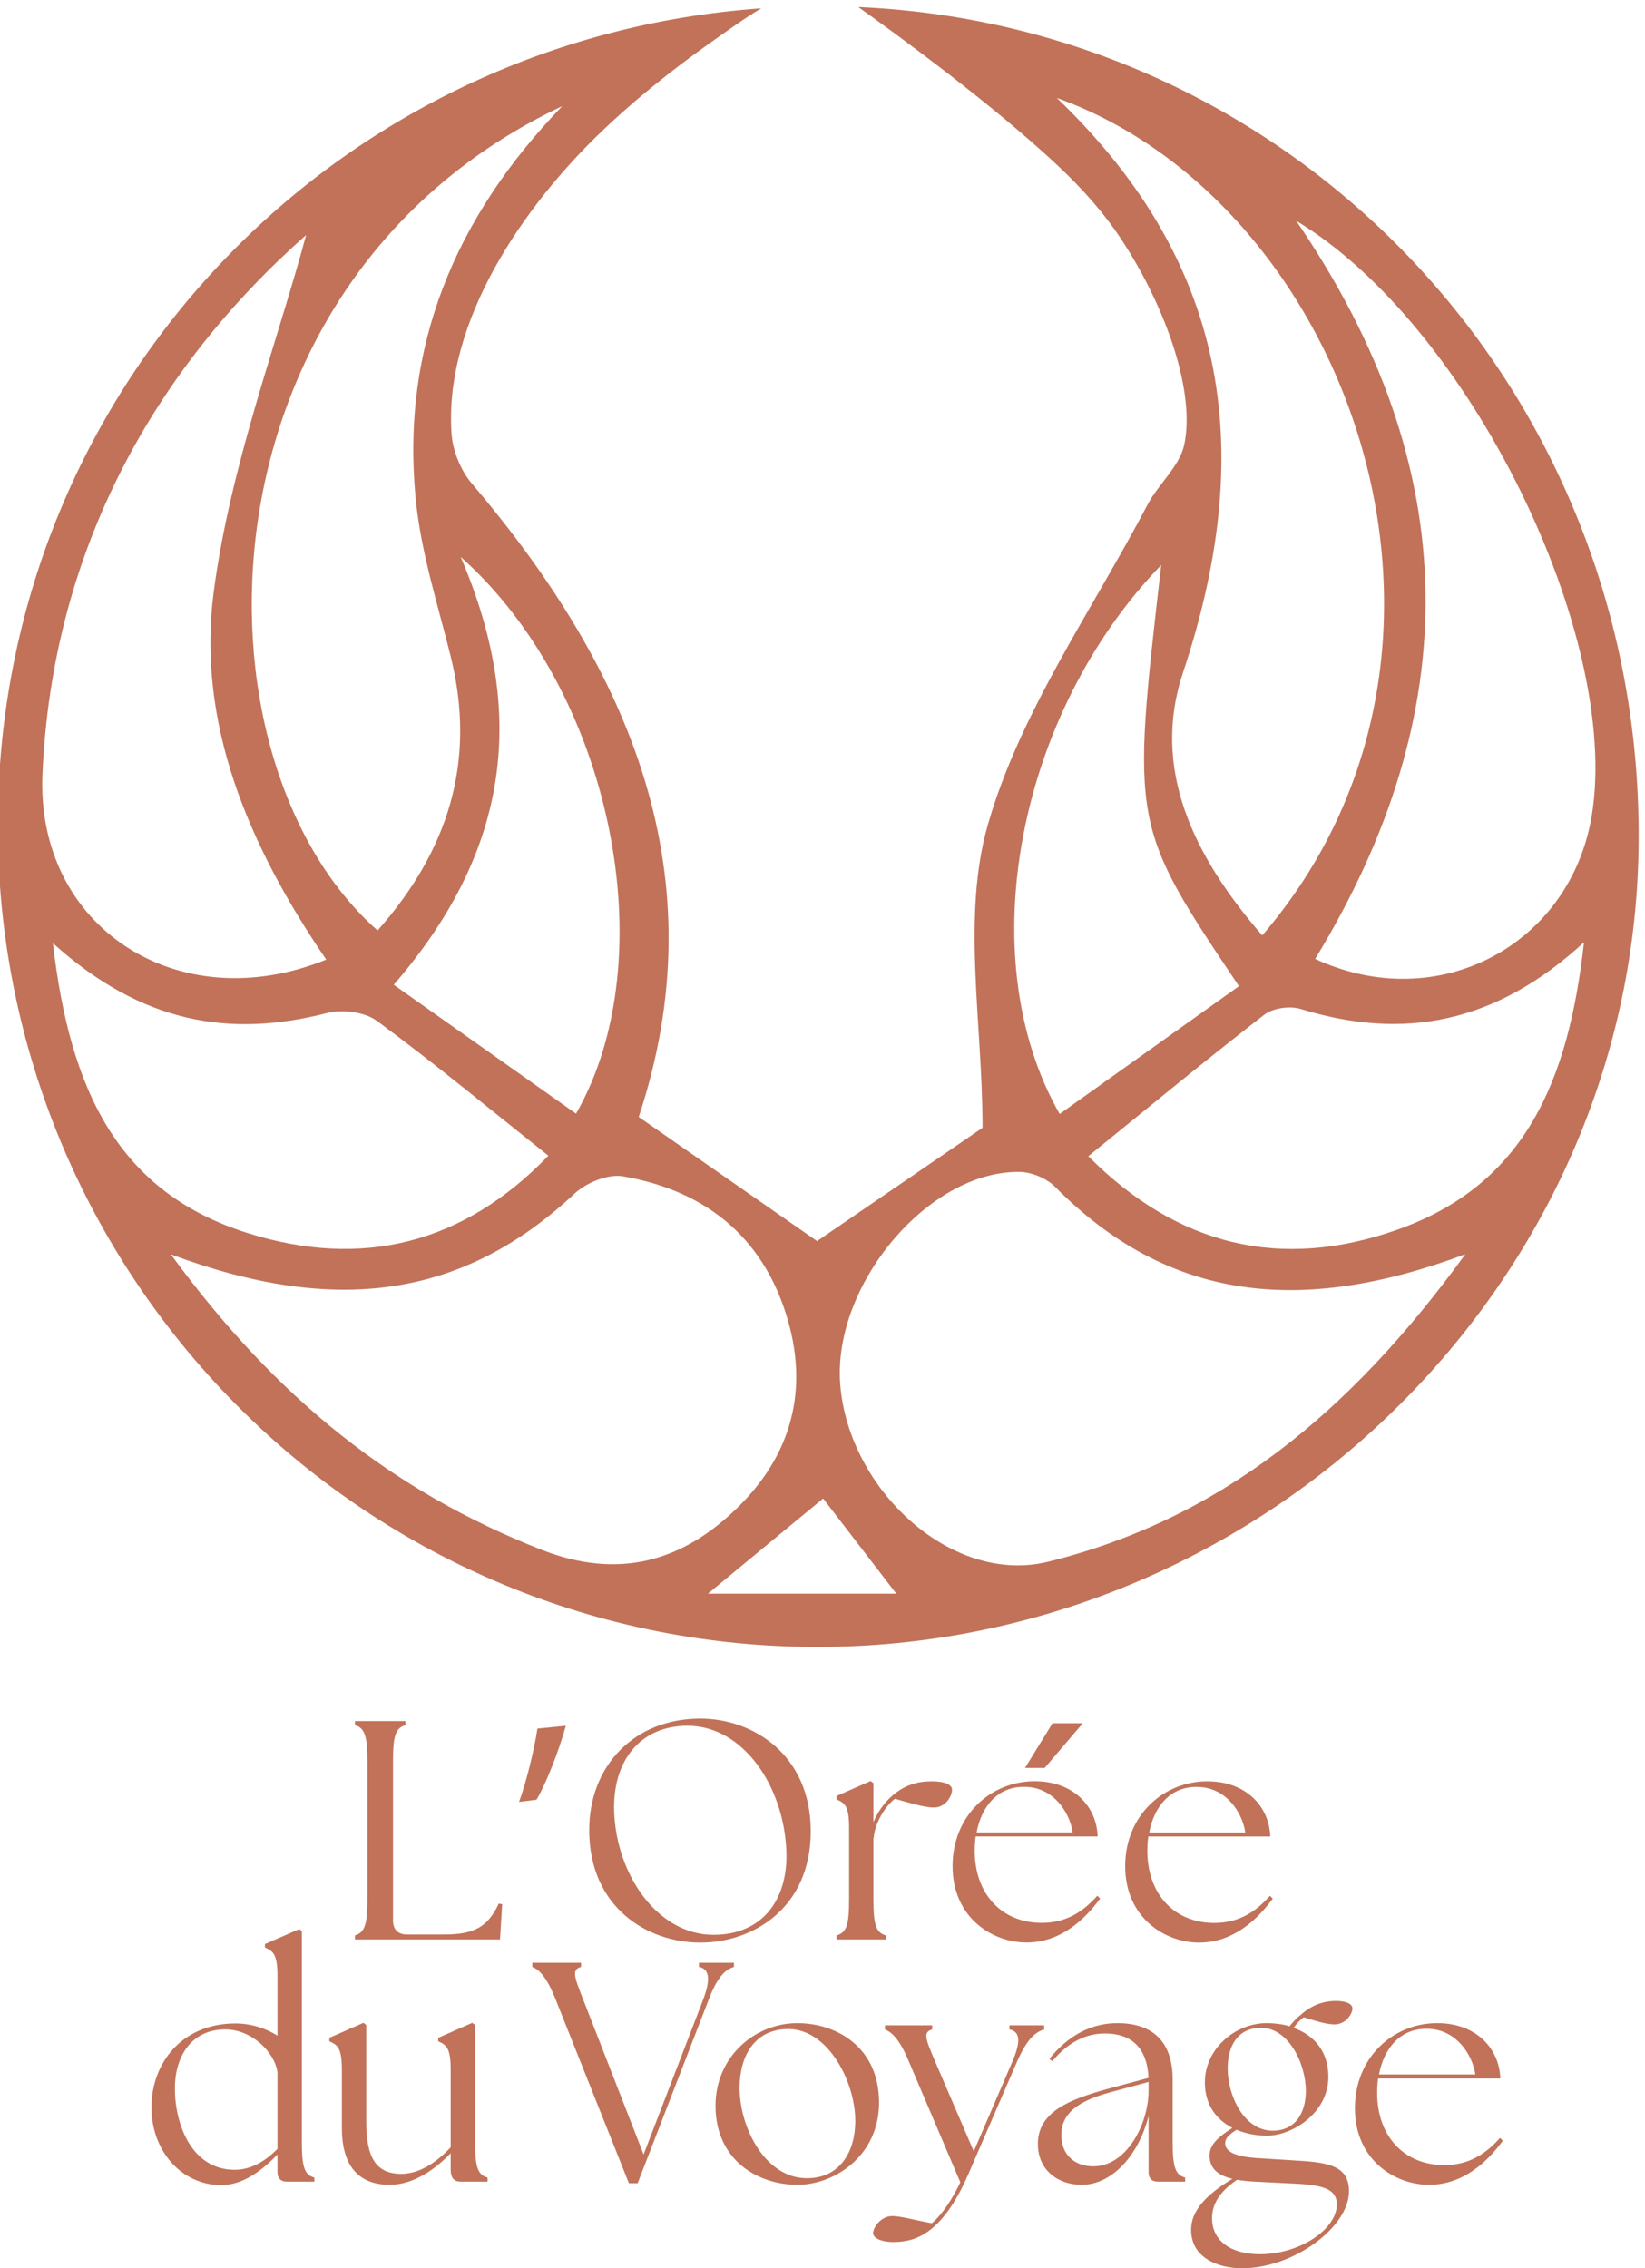 <svg xmlns:xlink="http://www.w3.org/1999/xlink" xmlns="http://www.w3.org/2000/svg" xmlns:svg="http://www.w3.org/2000/svg" id="svg1" width="1920.278" height="2648.023" viewBox="0 0 1920.278 2648.023"><defs id="defs1"></defs><g id="g1" transform="translate(-1040.47,-705.387)"><path id="path1" d="m 21794.5,17615.8 c -185.3,-1136.7 -1347.3,-1762.5 -2428.2,-1261.2 1310.7,2148.3 1326.5,4296.1 -166.3,6478.8 1528.3,-920.1 2850,-3652.1 2594.5,-5217.6 m -1702.9,-3636.5 c -1023.9,-363.5 -1932.2,-145 -2716.3,643.7 528.1,428.1 1029.5,843.2 1544,1241.5 76.6,59.6 226,79.9 321,50.4 895.7,-276 1703.6,-133.2 2485.4,585.4 -134.4,-1212.2 -514.6,-2123.5 -1634.1,-2521 M 17024,11063.8 c -845.9,-209.7 -1752.6,630.5 -1826.2,1554.2 -69.2,873.6 775.1,1881.3 1577.4,1867 104.7,-2.1 234.3,-56.3 307.9,-130.3 989.2,-999.5 2148.9,-1135.2 3601.2,-591.9 -1015.8,-1401.1 -2157.2,-2326.3 -3660.3,-2699 m -2987.4,-280.6 c 404.4,334.5 690.8,570.9 1011.1,835.3 177.7,-231.4 424.4,-552 642.1,-835.3 z m -1466.1,387.3 c -1281.8,504.6 -2312.4,1311.1 -3247.87,2591 1444.57,-539.2 2561.77,-384.9 3543.37,533 102.6,96.1 293,174.3 423.9,152.1 672.9,-115.9 1175.1,-479.9 1408.7,-1139.2 232.8,-657.9 108.4,-1261.7 -389.2,-1756.2 -491,-488.3 -1057,-649.2 -1738.9,-380.7 m -4282.85,5321.9 c 780.35,-703.1 1552.2,-832.7 2405.45,-612.9 134.4,34.4 331.6,10 439.2,-69.4 506.2,-373.1 991.2,-775.2 1504,-1182.8 -744.3,-773.5 -1634.5,-995 -2637.44,-679.5 -1140.84,358.2 -1562.87,1257.1 -1711.21,2544.6 m -91.78,1480.4 c 83.7,1980.9 998.51,3573.2 2314.33,4735.7 -256.4,-950.7 -664.55,-2022.9 -811.02,-3129.7 -150.93,-1142.7 296.06,-2218.2 987.42,-3230.3 -1302.55,-528.7 -2547.19,287.9 -2490.73,1624.3 m 4562.23,5867 c -939.5,-973.3 -1419.5,-2111.2 -1285.2,-3458 46.2,-462.7 192.7,-916 305.7,-1370.6 229.6,-923.4 -22.2,-1707.2 -641.5,-2407.1 -1703.63,1505.5 -1634.95,5700.3 1621,7235.7 m 121,-8843.5 c -515.5,364.5 -1022.4,723 -1600.2,1131.4 976.5,1127.7 1199.2,2331 587.6,3755.3 1325.5,-1177 1799.7,-3514.3 1012.6,-4886.7 m 5136,4815.3 c -263.6,-2284.6 -263.6,-2284.6 682.4,-3696.3 -519.8,-370.5 -1041.9,-742.7 -1573.6,-1121.9 -791.1,1386.6 -358.3,3527.3 891.2,4818.2 m 190.7,-945.4 c 624.9,1878.6 451.6,3550.6 -1107,5045.6 2558.2,-917.8 3980.2,-4815.3 1802.9,-7350.9 -608.4,700.7 -974.5,1467.3 -695.9,2305.3 m -2849.4,5843.4 c 377.4,-269 1179.1,-856.5 1745.3,-1386.4 214.3,-200.6 409,-416.1 569.8,-662.3 386,-590.7 644.7,-1329.7 545.7,-1793.1 -40.6,-190 -226.8,-344.7 -322.9,-527.7 -486.7,-928.9 -1116.5,-1817.9 -1400.3,-2806.3 -231.7,-807.5 -47,-1734.6 -47,-2661.4 -403.5,-276.4 -933.6,-639.3 -1452.6,-994.5 -465,323.8 -992.6,691.1 -1565,1089.7 695.9,2101.2 -62,3910.8 -1463.9,5558.1 -98.3,115.7 -168.8,288.7 -179.2,440.1 -67.6,989.2 637.2,2001.6 1318.2,2652.7 187.6,179.4 385.6,347.7 590,507.5 123,96.1 248.5,189 375.8,279.2 98.1,69.4 320,228.7 435,293 C 10794.1,24436 7865.94,21415 7804.51,17646.8 7739.55,13665 10903,10384.8 14873.4,10316.6 c 3946.1,-67.6 7271,3108.7 7331.3,7003.5 61.3,3976.3 -2966.4,7218 -6848.3,7389.5" style="fill:#c17259;fill-opacity:1;fill-rule:evenodd;stroke:none" transform="matrix(0.133,0,0,-0.133,0,4000)"></path><path id="path2" d="m 10938.4,7783.38 c 82.2,24.65 109.5,87.62 109.5,312.16 v 1221.25 c 0,224.54 -27.3,287.52 -109.5,312.16 v 35.6 h 443.6 v -35.6 c -84.9,-24.64 -109.5,-87.62 -109.5,-312.16 V 7914.82 c 0,-79.41 43.8,-123.22 123.2,-123.22 h 325.8 c 262.9,0 383.4,65.72 479.2,271.08 l 30.2,-5.47 -19.2,-309.43 h -1273.3" style="fill:#c17259;fill-opacity:1;fill-rule:nonzero;stroke:none" transform="matrix(0.133,0,0,-0.133,0,4000)"></path><path id="path3" d="m 12789.4,9623.48 c -63,-230.02 -180.7,-523 -257.4,-648.96 l -153.3,-19.18 c 60.2,161.57 131.4,446.34 161.5,643.5" style="fill:#c17259;fill-opacity:1;fill-rule:nonzero;stroke:none" transform="matrix(0.133,0,0,-0.133,0,4000)"></path><path id="path4" d="m 14084.6,7788.86 c 438.1,0 654.4,317.64 640.7,728.37 -19.2,572.29 -377.9,1106.25 -868,1106.25 -416.2,0 -659.9,-309.42 -643.5,-755.76 19.2,-550.38 380.6,-1078.86 870.8,-1078.86 m -1089.9,920.05 c 0,561.33 394.3,977.55 974.8,977.55 462.8,0 969.4,-317.64 969.4,-988.51 0,-676.34 -509.3,-977.54 -969.4,-977.54 -465.5,0 -974.8,309.42 -974.8,988.5" style="fill:#c17259;fill-opacity:1;fill-rule:nonzero;stroke:none" transform="matrix(0.133,0,0,-0.133,0,4000)"></path><path id="path5" d="m 15166.1,7783.38 c 84.9,24.65 109.5,87.62 109.5,312.16 v 629.8 c 0,191.67 -35.6,219.06 -109.5,251.91 v 30.12 l 298.4,131.44 24.7,-19.17 v -342.28 c 43.8,106.79 117.7,199.89 199.9,260.14 84.9,62.97 180.7,98.57 312.1,98.57 109.6,0 178,-27.38 178,-73.93 0,-60.25 -60.2,-156.08 -158.8,-156.08 -73.9,0 -180.7,30.12 -342.3,76.67 -79.4,-57.5 -178,-210.84 -186.2,-342.28 h -2.7 v -544.91 c 0,-224.54 24.6,-287.51 109.5,-312.16 v -35.6 h -432.6" style="fill:#c17259;fill-opacity:1;fill-rule:nonzero;stroke:none" transform="matrix(0.133,0,0,-0.133,0,4000)"></path><path id="path6" d="m 17238,8687.73 c -27.4,183.46 -175.2,399.78 -424.4,399.78 -232.8,2.72 -375.2,-169.78 -419,-399.78 z m -1054.2,-295.75 c 0,446.34 336.8,744.81 720.1,744.81 345.1,0 545,-224.53 553.2,-484.66 h -1070.7 c -5.5,-41.08 -8.2,-82.15 -8.2,-125.96 0,-375.14 232.8,-632.53 588.7,-632.53 210.9,0 361.5,95.82 487.4,238.22 l 24.7,-24.65 c -139.7,-191.67 -353.3,-386.08 -646.2,-386.08 -301.3,0 -649,219.06 -649,670.85 m 1142.7,1253.41 -334,-391.57 h -172.6 l 241,391.57" style="fill:#c17259;fill-opacity:1;fill-rule:nonzero;stroke:none" transform="matrix(0.133,0,0,-0.133,0,4000)"></path><path id="path7" d="m 18753.1,8687 c -27.4,183.46 -175.3,399.78 -424.5,399.78 -232.7,2.73 -375.1,-169.77 -418.9,-399.78 z m -1054.2,-295.74 c 0,446.34 336.8,744.8 720.1,744.8 345,0 544.9,-224.53 553.1,-484.66 h -1070.6 c -5.5,-41.08 -8.2,-82.15 -8.2,-125.96 0,-375.14 232.7,-632.53 588.7,-632.53 210.8,0 361.4,95.83 487.4,238.22 l 24.6,-24.64 c -139.6,-191.68 -353.2,-386.09 -646.2,-386.09 -301.2,0 -648.9,219.06 -648.9,670.86" style="fill:#c17259;fill-opacity:1;fill-rule:nonzero;stroke:none" transform="matrix(0.133,0,0,-0.133,0,4000)"></path><path id="path8" d="M 70.372,3.011 C 89.813,3.28 106.794,-9.857 120.212,-23.825 v 15.609 c 0,5.203 3.012,8.215 8.215,8.215 h 24.094 V -3.564 C 144.036,-6.025 141.563,-12.318 141.563,-34.771 V -219.329 l -2.191,-1.922 -30.117,13.148 v 3.012 c 7.395,3.281 10.957,6.023 10.957,25.195 v 52.02 c -9.586,-6.023 -22.184,-10.676 -37.242,-10.676 -47.098,0.27 -73.113,35.32 -73.113,73.383 0,38.602 26.566,67.91 60.516,68.18 z M 30.399,-81.599 c 0,-29.027 15.059,-51.75 44.086,-51.75 22.992,0 43.254,19.711 45.727,37.512 v 67.09 c -10.688,10.945 -23.273,18.34 -37.512,18.34 -37.242,0 -52.301,-39.152 -52.301,-71.191 z M 218.508,2.741 c 20.531,0 39.422,-13.148 53.391,-27.656 v 13.957 c 0,7.945 3.012,10.957 9.035,10.957 h 23.273 V -3.564 C 295.723,-6.025 293.262,-12.318 293.262,-34.771 V -137.181 l -2.473,-1.922 -29.836,13.148 v 3.012 c 7.383,3.281 10.945,6.023 10.945,25.184 v 67.641 c -12.316,13.137 -27.105,23.273 -43.266,23.273 -21.902,0 -30.668,-13.969 -30.668,-45.188 v -85.148 l -2.461,-1.922 -29.848,13.148 v 3.012 c 7.395,3.281 10.957,6.023 10.957,25.184 v 50.66 c 0,31.488 13.137,49.84 41.895,49.84 z M 363.903,-159.364 427.981,1.37 h 7.664 L 497.801,-159.364 c 7.945,-20.812 14.789,-26.285 22.184,-28.746 v -3.562 h -30.668 v 3.562 c 9.305,1.91 10.406,10.945 3.551,29.016 L 440.848,-23.825 387.997,-159.364 c -8.215,-20.812 -10.125,-26.285 -1.91,-28.746 v -3.562 h -42.715 v 3.562 c 5.742,2.461 12.316,7.934 20.531,28.746 z M 575.564,2.741 c 32.309,0 71.473,-25.195 71.473,-72.023 0,-48.738 -37.523,-69.551 -71.473,-69.551 -37.512,0 -71.742,29.578 -71.742,72.293 0,47.648 36.973,69.281 71.742,69.281 z M 524.904,-82.15 c 0,-27.375 12.598,-50.379 40.535,-51.48 35.859,-1.91 60.785,45.188 60.785,80.508 0,26.555 -13.148,50.109 -42.445,50.109 -36.422,0 -58.875,-44.355 -58.875,-79.137 z m 135.542,135 c 17.52,-0.281 41.625,-6.023 64.898,-59.695 l 42.434,-98.027 c 9.047,-20.543 16.16,-26.016 23.824,-28.477 v -3.562 h -30.387 v 3.562 c 9.574,1.91 10.125,10.676 2.461,28.477 l -33.68,78.305 -33.68,-78.305 c -8.766,-20.543 -10.957,-26.016 -2.742,-28.477 v -3.562 h -41.344 v 3.562 c 5.754,2.461 12.598,7.934 21.082,28.477 L 718.219,0.55 C 711.376,14.788 702.891,28.206 693.305,36.421 c -12.598,-2.191 -27.387,-6.305 -34.5,-6.305 -10.137,0 -16.98,9.855 -16.98,15.059 0,4.383 7.945,7.945 18.621,7.676 z M 891.273,-0.001 h 23.824 V -3.564 c -8.484,-2.461 -10.945,-8.754 -10.945,-31.207 v -54.773 c 0,-30.937 -15.34,-49.289 -48.469,-49.289 -23.824,0 -43.816,11.777 -59.426,31.219 l 2.473,2.191 c 13.688,-16.699 29.566,-24.363 45.996,-24.363 23.273,0 36.973,12.316 38.332,38.871 l -35.59,9.586 c -32.59,9.035 -61.336,19.723 -61.336,48.199 0,23.543 18.07,35.871 38.332,35.871 27.105,0 50.109,-26.566 58.594,-60.246 v 49.289 c 0,5.203 2.742,8.215 8.215,8.215 z M 806.664,-40.806 c -0.27,-22.453 21.633,-31.488 41.895,-37.23 l 34.5,-9.316 v 8.215 c -0.27,28.758 -19.16,65.719 -48.457,65.719 -15.609,0 -27.938,-9.586 -27.938,-27.387 z M 964.931,75.843 c 45.187,0 93.645,-36.141 93.645,-67.359 0,-21.352 -16.148,-25.184 -43.805,-26.836 l -34.5,-2.18 c -20.812,-1.102 -29.848,-5.484 -30.129,-12.879 0,-5.203 3.844,-7.934 9.867,-12.047 8.484,3.562 18.07,5.203 26.555,5.203 22.453,0 53.941,-19.992 53.941,-51.48 0,-23.543 -13.688,-36.961 -30.387,-42.984 2.731,-3.832 5.742,-7.125 8.754,-9.316 12.328,3.844 20.262,6.305 27.105,6.305 9.867,0 15.609,-9.316 15.609,-13.969 0,-4.102 -5.742,-6.574 -14.238,-6.574 -13.137,0 -22.992,4.934 -31.207,12.328 -3.562,2.742 -6.856,6.293 -9.586,9.855 -6.305,-1.91 -13.418,-2.742 -19.992,-2.742 -28.207,0 -54.211,23.004 -54.211,51.762 0,20.262 10.406,32.859 24.094,39.973 -10.957,7.125 -19.992,13.969 -19.992,24.094 0,11.777 7.664,17.531 19.992,20.543 -22.184,13.418 -36.152,27.375 -36.152,44.625 0,24.645 23.824,33.68 44.637,33.68 z M 938.646,32.038 c 0,-11.777 6.023,-23.004 21.902,-33.68 4.934,0.82 10.137,1.371 15.609,1.641 l 38.332,1.922 c 22.734,1.359 33.41,5.203 33.41,18.07 0,21.633 -32.309,43.535 -67.359,43.535 -25.465,0 -41.895,-11.777 -41.895,-31.488 z m 13.688,-131.156 c 0,-19.172 8.215,-34.781 27.656,-35.602 24.926,-1.371 40.805,30.668 40.805,55.312 0,18.621 -8.766,34.77 -29.027,34.77 -25.195,0 -39.434,-30.668 -39.434,-54.48 z M 1128.675,2.741 c 29.297,0 50.66,-19.441 64.617,-38.613 l -2.461,-2.461 c -12.598,14.238 -27.656,23.824 -48.738,23.824 -35.602,0 -58.875,-25.746 -58.875,-63.258 0,-4.383 0.281,-8.484 0.82,-12.598 h 107.062 c -0.82,-26.016 -20.801,-48.469 -55.312,-48.469 -38.332,0 -72.012,29.848 -72.012,74.484 0,45.176 34.781,67.09 64.898,67.09 z m -43.816,-96.668 c 4.383,-22.992 18.621,-40.242 41.895,-39.973 24.926,0 39.703,21.633 42.445,39.973 z m 0,0" style="fill:#c17259;fill-opacity:1;fill-rule:nonzero;stroke:none" aria-label="duVoyage" transform="matrix(1.333,0,0,1.333,1204.128,3252.287)"></path></g></svg>